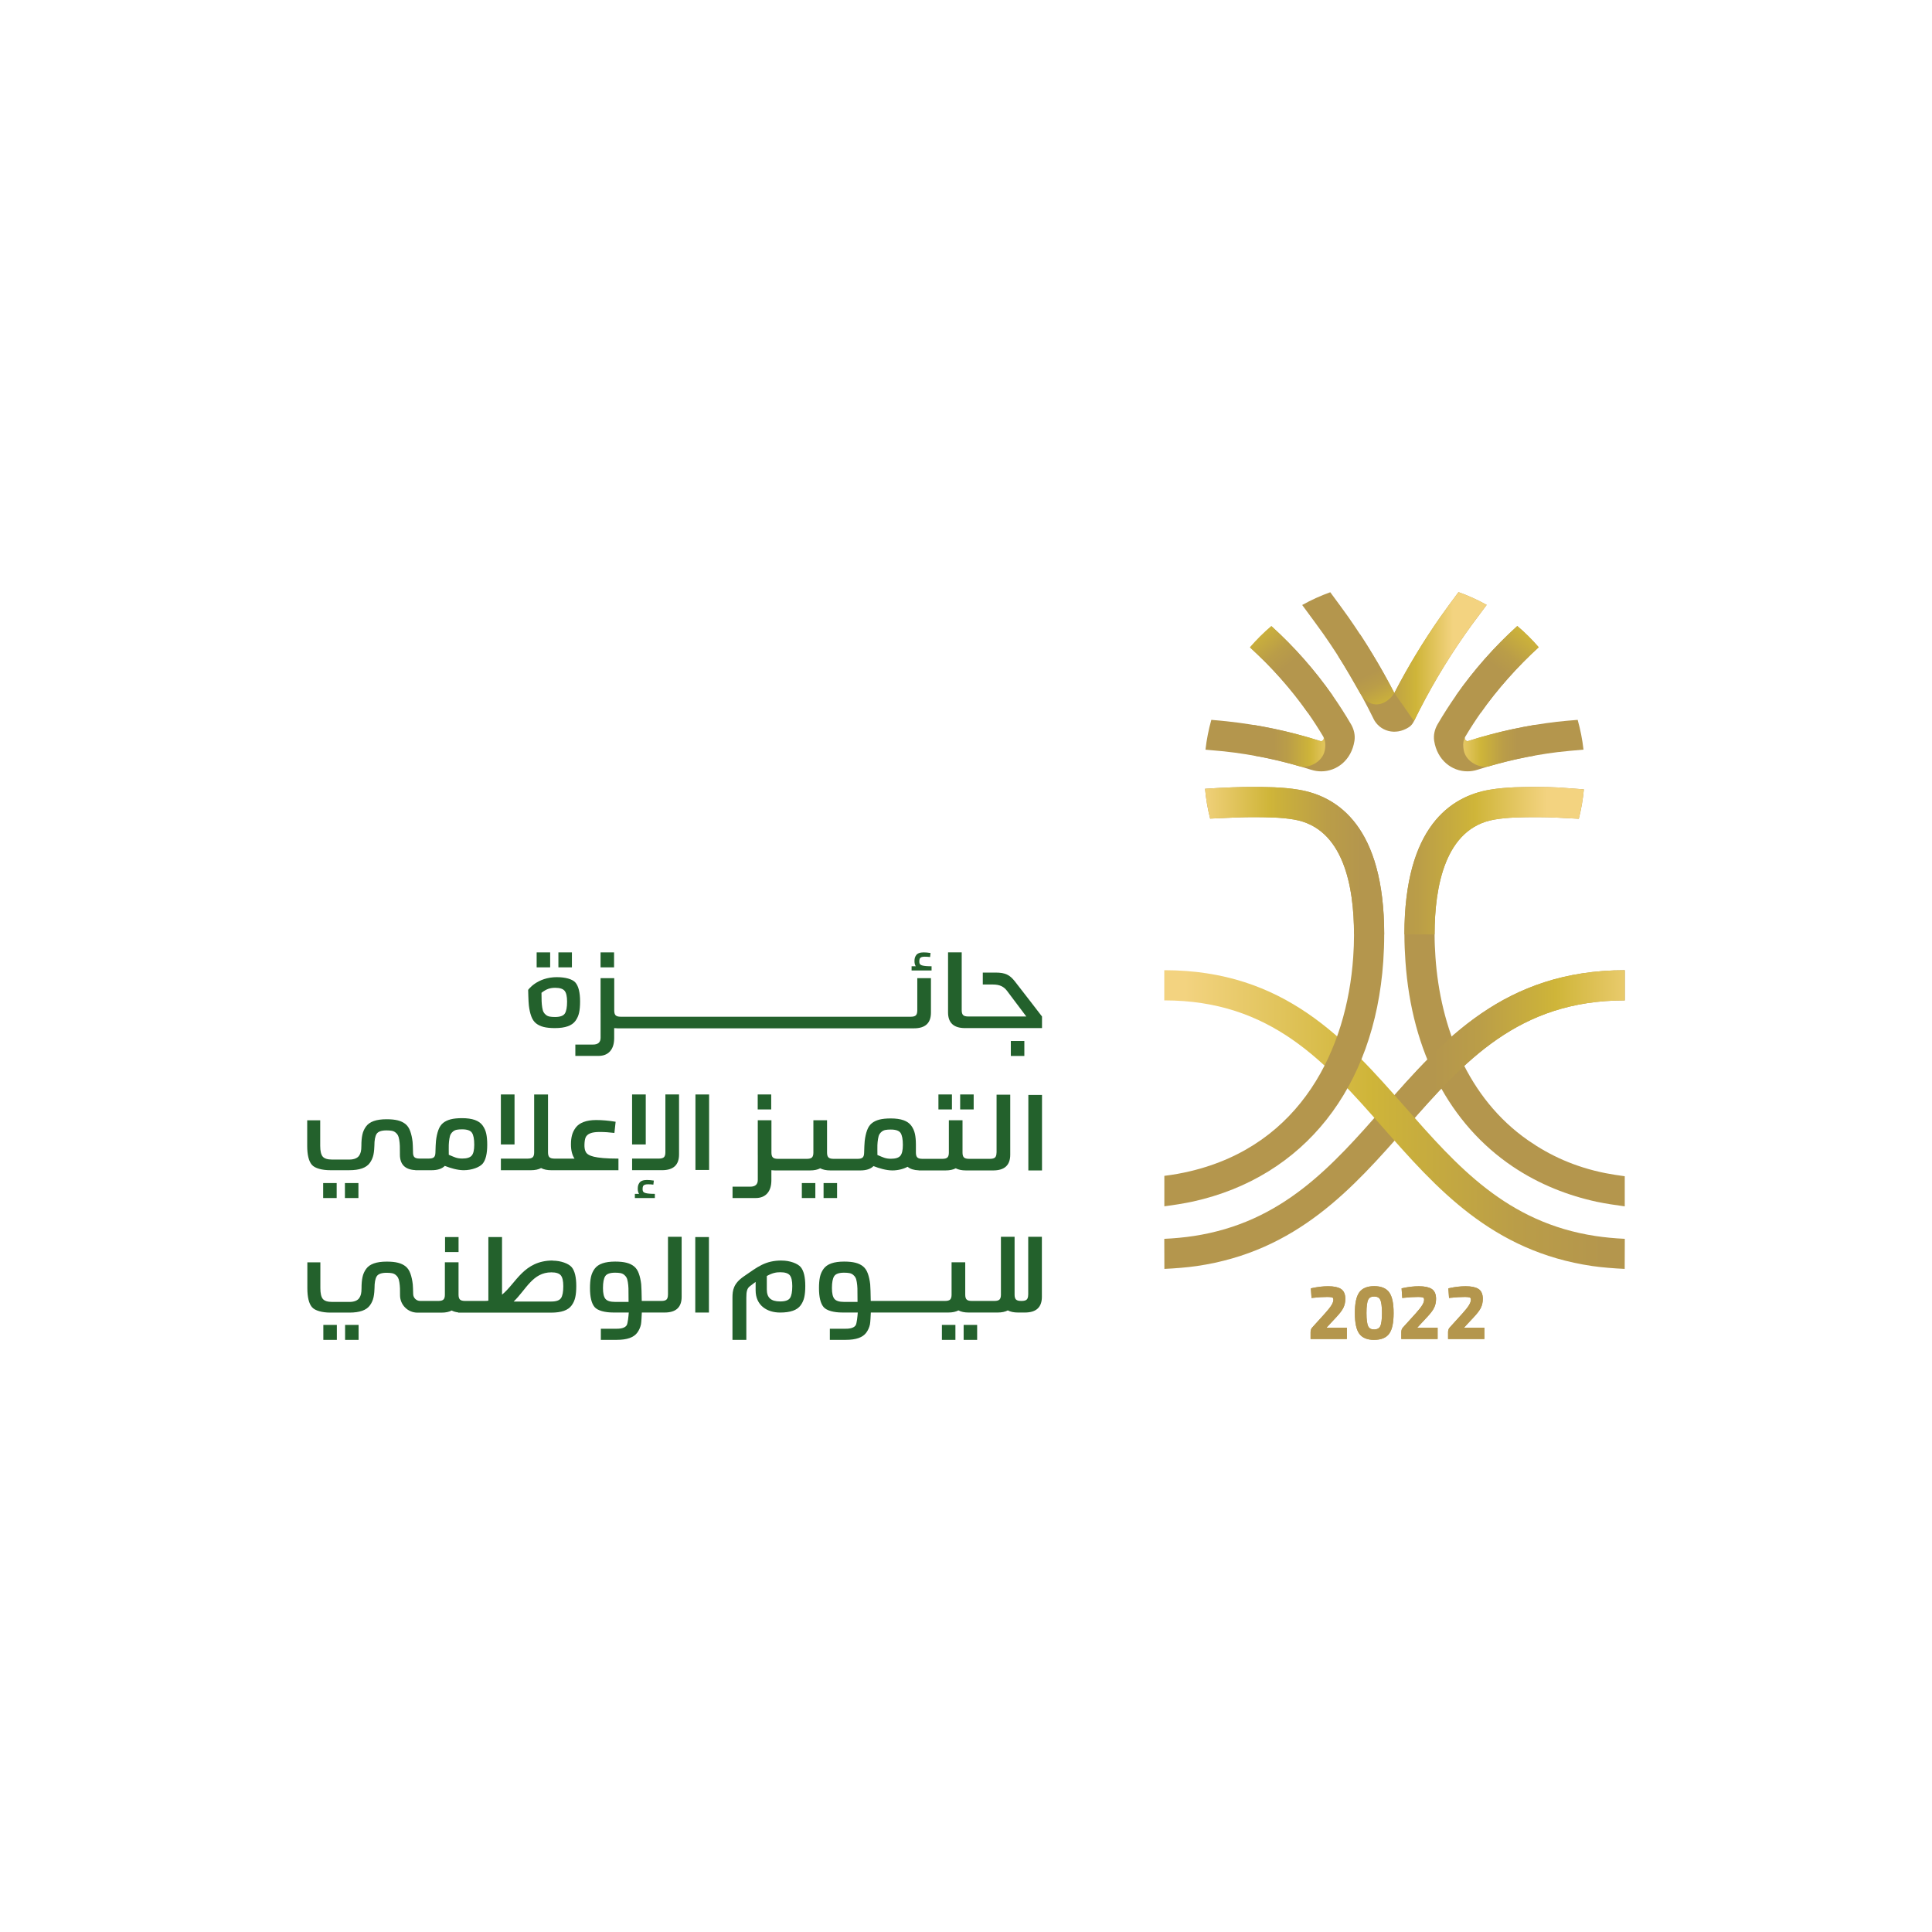 <?xml version="1.0" encoding="UTF-8"?>
<svg id="Layer_1" data-name="Layer 1" xmlns="http://www.w3.org/2000/svg" xmlns:xlink="http://www.w3.org/1999/xlink" viewBox="0 0 1000 1000">
  <defs>
    <style>
      .cls-1, .cls-2, .cls-3, .cls-4, .cls-5, .cls-6, .cls-7, .cls-8, .cls-9, .cls-10, .cls-11 {
        fill: none;
      }

      .cls-12 {
        fill: url(#linear-gradient);
      }

      .cls-2 {
        clip-path: url(#clippath-8);
      }

      .cls-3 {
        clip-path: url(#clippath-7);
      }

      .cls-4 {
        clip-path: url(#clippath-6);
      }

      .cls-5 {
        clip-path: url(#clippath-9);
      }

      .cls-6 {
        clip-path: url(#clippath-5);
      }

      .cls-7 {
        clip-path: url(#clippath-3);
      }

      .cls-8 {
        clip-path: url(#clippath-4);
      }

      .cls-9 {
        clip-path: url(#clippath-2);
      }

      .cls-10 {
        clip-path: url(#clippath-1);
      }

      .cls-13 {
        fill: #b4964d;
      }

      .cls-14 {
        fill: #23612c;
      }

      .cls-15 {
        fill: url(#linear-gradient-8);
      }

      .cls-16 {
        fill: url(#linear-gradient-9);
      }

      .cls-17 {
        fill: url(#linear-gradient-3);
      }

      .cls-18 {
        fill: url(#linear-gradient-4);
      }

      .cls-19 {
        fill: url(#linear-gradient-2);
      }

      .cls-20 {
        fill: url(#linear-gradient-6);
      }

      .cls-21 {
        fill: url(#linear-gradient-7);
      }

      .cls-22 {
        fill: url(#linear-gradient-5);
      }

      .cls-23 {
        fill: url(#linear-gradient-10);
      }

      .cls-11 {
        clip-path: url(#clippath);
      }
    </style>
    <clipPath id="clippath">
      <path class="cls-1" d="m754.9,306.48c-3.01,4.05-7.41,10.04-9.37,12.84-8.81,12.58-16.81,25.8-23.83,39.37l10.19,14.54c7.55-15.54,16.45-30.67,26.45-44.96,1.17-1.68,2.37-3.36,3.59-5.03.98-1.34,5.29-7.11,7.57-10.17-4.65-2.58-9.52-4.79-14.59-6.6Z"/>
    </clipPath>
    <linearGradient id="linear-gradient" x1="-4302.87" y1="6113.15" x2="-4299.39" y2="6113.15" gradientTransform="translate(59782.95 84249.03) scale(13.73 -13.73)" gradientUnits="userSpaceOnUse">
      <stop offset="0" stop-color="#b4964d"/>
      <stop offset=".09" stop-color="#b4964d"/>
      <stop offset=".28" stop-color="#ba9d48"/>
      <stop offset=".55" stop-color="#cbb13b"/>
      <stop offset=".6" stop-color="#cfb539"/>
      <stop offset="1" stop-color="#f3d380"/>
    </linearGradient>
    <clipPath id="clippath-1">
      <path class="cls-1" d="m785.34,324.05c-11.83,10.69-22.5,22.77-31.71,35.93l12.8,8.96c8.39-11.99,19.2-24.08,29.99-33.9-3.4-3.95-7.1-7.62-11.07-10.99h-.02"/>
    </clipPath>
    <linearGradient id="linear-gradient-2" x1="-4140.08" y1="5666.84" x2="-4136.59" y2="5666.84" gradientTransform="translate(57034.82 77384.55) scale(13.59 -13.59)" xlink:href="#linear-gradient"/>
    <clipPath id="clippath-2">
      <path class="cls-1" d="m658.02,324.05c-3.97,3.37-7.67,7.04-11.07,10.99,10.78,9.82,21.6,21.91,29.99,33.9l12.8-8.96c-9.21-13.16-19.88-25.24-31.7-35.93h-.02"/>
    </clipPath>
    <linearGradient id="linear-gradient-3" x1="-4621.66" y1="6269.76" x2="-4618.18" y2="6269.76" gradientTransform="translate(-84566.23 -62460.15) rotate(-90) scale(13.59)" xlink:href="#linear-gradient"/>
    <clipPath id="clippath-3">
      <path class="cls-1" d="m763.95,382.31c-.86.26-3.52,1.08-3.95,1.23-.59.2-1.23-.11-1.48-.47-.44-.63-.43-1.11-.12-1.69-.33.54-.61,1.19-.78,1.91-.29,1.17-.43,2.89.04,5.2,1.28,6.18,8.69,9.35,12.95,8.14,2.17-.62,12.92-3.79,23.61-5.52l.18-15.89c-16.06,2.68-27.78,6.27-30.46,7.08"/>
    </clipPath>
    <linearGradient id="linear-gradient-4" x1="-4189.59" y1="6221.78" x2="-4186.11" y2="6221.78" gradientTransform="translate(45329 66578) scale(10.64 -10.64)" gradientUnits="userSpaceOnUse">
      <stop offset="0" stop-color="#f3d380"/>
      <stop offset=".4" stop-color="#cfb539"/>
      <stop offset=".45" stop-color="#cbb13b"/>
      <stop offset=".72" stop-color="#ba9d48"/>
      <stop offset=".91" stop-color="#b4964d"/>
      <stop offset="1" stop-color="#b4964d"/>
    </linearGradient>
    <clipPath id="clippath-4">
      <path class="cls-1" d="m649.12,391.12c10.7,1.73,21.44,4.9,23.61,5.52,4.26,1.21,11.67-1.95,12.95-8.14.48-2.31.32-4.02.04-5.2-.16-.72-.45-1.38-.77-1.91.31.57.31,1.06-.13,1.69-.25.36-.89.67-1.48.47-.43-.15-3.08-.96-3.95-1.23-2.67-.81-14.4-4.4-30.45-7.08l.18,15.89Z"/>
    </clipPath>
    <linearGradient id="linear-gradient-5" x1="-5175.63" x2="-5172.15" gradientTransform="translate(-54375.83 66578) rotate(-180) scale(10.64)" xlink:href="#linear-gradient-4"/>
    <clipPath id="clippath-5">
      <path class="cls-1" d="m771.06,408.77c-20.13,3.4-44.14,19.16-44.14,74.89h15.63c0-24.73,5.4-55.14,31.11-59.48,6.78-1.14,13.8-1.23,22.27-1.23,3.39,0,6.8.09,10.18.26.76.04,5.98.31,11.07.58,1.26-4.94,2.14-10.02,2.63-15.22-5.66-.44-11.93-.91-12.8-.96-3.68-.19-7.4-.29-11.09-.29-7.24,0-16.26,0-24.87,1.45"/>
    </clipPath>
    <linearGradient id="linear-gradient-6" x1="-4488.24" y1="5923.36" x2="-4484.75" y2="5923.36" gradientTransform="translate(120454.64 158456.27) scale(26.68 -26.68)" xlink:href="#linear-gradient"/>
    <clipPath id="clippath-6">
      <path class="cls-1" d="m716.36,573.01l11.73,10.32c29.65-33.7,57.64-65.52,112.91-65.52v-15.63c-62.33,0-94.01,36.01-124.64,70.84"/>
    </clipPath>
    <linearGradient id="linear-gradient-7" x1="-4538.57" y1="5871.66" x2="-4535.08" y2="5871.66" gradientTransform="translate(163164.58 210706.17) scale(35.79 -35.79)" xlink:href="#linear-gradient"/>
    <clipPath id="clippath-7">
      <path class="cls-1" d="m602.63,517.8c55.26,0,83.26,31.83,112.91,65.52,27.89,31.71,56.64,64.39,108.69,71.99,4.95.72,11.33,1.22,16.71,1.47l.06-15.57c-5.11-.23-10.55-.75-15.22-1.46-45.96-7-71.56-36.1-98.51-66.74-30.63-34.83-62.3-70.84-124.64-70.84v15.63Z"/>
    </clipPath>
    <linearGradient id="linear-gradient-8" x1="-4609.62" y1="5802.73" x2="-4606.13" y2="5802.73" gradientTransform="translate(316141.86 397790.56) scale(68.45 -68.45)" xlink:href="#linear-gradient-4"/>
    <clipPath id="clippath-8">
      <path class="cls-1" d="m623.73,408.27c.48,5.28,1.36,10.44,2.64,15.44,8.68-.46,17.68-.76,21.09-.76,8.47,0,15.49.09,22.27,1.23,25.71,4.35,31.11,34.75,31.11,59.48h15.62c0-55.73-24-71.49-44.14-74.89-8.61-1.45-17.62-1.45-24.87-1.45-4.51,0-13.16.23-23.72.95"/>
    </clipPath>
    <linearGradient id="linear-gradient-9" x1="-4490.66" y1="5923.7" x2="-4487.17" y2="5923.7" gradientTransform="translate(120207.09 158189.84) scale(26.63 -26.63)" xlink:href="#linear-gradient-4"/>
    <clipPath id="clippath-9">
      <path class="cls-1" d="m692.93,340.05s2.49,3.67,10.86,18.44c5.71,10.08,14.44,5.93,17.91.21-5.26-10.29-12.06-21.84-17.61-30.18-1.09-.65-2.24-.94-3.37-.94-5.6,0-10.89,7.07-7.79,12.47"/>
    </clipPath>
    <linearGradient id="linear-gradient-10" x1="-4444.58" y1="5067.18" x2="-4441.1" y2="5067.18" gradientTransform="translate(54246.43 -46595.5) rotate(-90) scale(10.57 -10.57)" xlink:href="#linear-gradient-4"/>
  </defs>
  <g id="_جائزة_التميز_الإعلامي_لليوم_الوطني_-_عرضي" data-name="جائزة التميز الإعلامي لليوم الوطني - عرضي">
    <g>
      <g>
        <path class="cls-14" d="m539.34,532.14v-6.01s-11.98-15.58-14.11-18.25c-2.58-3.23-4.78-4.48-9.94-4.48h-6.6v6.18h5.25c3.65,0,5.68,1.19,7.23,3.2,1.55,2.01,10.04,13.35,10.04,13.35h-30.09c-1.24,0-2.11-.24-2.6-.72-.49-.48-.74-1.31-.74-2.5v-29.97h-7.07v31.07c0,5.42,2.94,8.13,8.8,8.13h39.84Z"/>
        <path class="cls-14" d="m474.78,523.04c0,1.18-.25,2.02-.74,2.5-.49.48-1.36.72-2.6.72h-150.17c-1.24,0-2.11-.24-2.6-.72-.49-.48-.74-1.31-.74-2.5v-16.74h-7.07v17.84c0,.07.01.12.01.18v12.83c0,2.34-1.31,3.51-3.93,3.51h-9.14v5.88h11.93c2.6,0,4.61-.8,6.03-2.39s2.14-3.87,2.14-6.84v-5.16c.56.06,1.14.11,1.77.11h153.39c5.87,0,8.8-2.71,8.8-8.13v-17.84h-7.07v16.74Z"/>
        <path class="cls-14" d="m288.32,505.77c-10.41,0-14.95,6.6-14.95,6.6,0,0,.12,5.88.36,8,.24,2.12.65,3.98,1.23,5.59.58,1.61,1.4,2.84,2.48,3.71,1.07.86,2.39,1.49,3.94,1.88,1.55.39,3.5.59,5.84.59,2.65,0,4.86-.31,6.62-.93,1.77-.62,3.11-1.56,4.02-2.83.92-1.27,1.55-2.68,1.88-4.23.34-1.55.51-3.47.51-5.76,0-4.63-.79-7.89-2.37-9.78-1.58-1.89-5.44-2.83-9.56-2.83m4.04,18.81c-.78,1.2-2.48,1.8-5.1,1.8-1.1,0-2.02-.07-2.75-.21-.73-.14-1.37-.42-1.9-.85-.54-.42-.95-.91-1.25-1.44-.3-.53-.53-1.33-.7-2.37-.17-1.04-.28-2.12-.32-3.24s-.07-2.59-.07-4.42c1.3-.99,2.47-1.67,3.52-2.03,1.04-.37,2.23-.55,3.55-.55,2.4,0,4.03.52,4.89,1.55.86,1.03,1.29,2.9,1.29,5.61,0,2.91-.39,4.96-1.16,6.16"/>
        <path class="cls-14" d="m476.25,499.13c-.17-.17-.45-.62-.41-1.65.02-.56.09-1,.23-1.31.14-.31.42-.56.83-.73.41-.17,1-.26,1.76-.26.91,0,1.83.06,2.76.18l.23-2.09c-1.31-.22-2.52-.32-3.61-.32-.92,0-1.71.12-2.35.37-.64.24-1.14.59-1.46,1.04-.33.45-.56.92-.7,1.41-.13.49-.2,1.05-.2,1.68,0,1.13.23,2.02.68,2.69h-2.17v2.17h10.34v-2.17c-4.7,0-5.53-.61-5.92-1.01"/>
        <rect class="cls-14" x="523.21" y="538.81" width="6.99" height="7.75"/>
        <rect class="cls-14" x="310.85" y="492.95" width="6.99" height="7.75"/>
        <rect class="cls-14" x="289.03" y="492.95" width="6.99" height="7.75"/>
        <rect class="cls-14" x="277.77" y="492.95" width="6.99" height="7.75"/>
        <rect class="cls-14" x="426.28" y="612.35" width="6.99" height="7.75"/>
        <rect class="cls-14" x="415.03" y="612.35" width="6.99" height="7.75"/>
        <rect class="cls-14" x="392.19" y="566.49" width="6.99" height="7.75"/>
        <rect class="cls-14" x="496.98" y="566.49" width="6.99" height="7.75"/>
        <rect class="cls-14" x="485.73" y="566.49" width="6.99" height="7.75"/>
        <rect class="cls-14" x="532.27" y="566.75" width="7.07" height="39.07"/>
        <path class="cls-14" d="m515.79,596.59c0,1.18-.25,2.02-.74,2.5-.49.48-1.36.72-2.6.72h-10.91c-1.24,0-2.11-.24-2.6-.72-.49-.48-.74-1.31-.74-2.5v-16.74h-7.07v16.74c0,1.18-.25,2.02-.74,2.5-.49.48-1.36.72-2.6.72h-10.38c-1.24,0-2.11-.24-2.6-.72-.49-.48-.74-1.31-.74-2.5v-4.23h0c-.01-2.15-.18-3.98-.5-5.46-.34-1.55-.96-2.96-1.88-4.23-.92-1.27-2.26-2.21-4.02-2.84-1.77-.62-3.97-.93-6.62-.93-2.34,0-4.29.2-5.84.59-1.55.4-2.87,1.02-3.94,1.88-1.07.86-1.9,2.1-2.48,3.7-.58,1.61-.99,3.47-1.23,5.59-.12,1.06-.22,3.74-.29,6.15-.03,1.06-.27,1.83-.73,2.28-.49.48-1.36.72-2.6.72h-12.52c-1.24,0-2.11-.24-2.6-.72-.49-.48-.74-1.31-.74-2.5v-16.74h-7.07v16.74c0,1.18-.25,2.02-.74,2.5-.49.48-1.36.72-2.6.72h-15.03c-1.24,0-2.11-.24-2.6-.72-.49-.48-.74-1.31-.74-2.5v-16.74h-7.07v17.84c0,.06.01.11.01.18v12.84c0,2.34-1.31,3.51-3.93,3.51h-9.14v5.88h11.93c2.59,0,4.61-.8,6.03-2.39,1.42-1.59,2.14-3.87,2.14-6.84v-5.17c.56.06,1.14.11,1.77.11h18.24c2.16,0,3.91-.37,5.27-1.1,1.37.73,3.12,1.1,5.27,1.1h15.53c3.06,0,5.31-.76,6.77-2.24,2.87,1.12,6.55,2.24,9.79,2.24,2.94,0,5.84-.77,7.86-1.89,1.35,1.15,3.29,1.76,5.8,1.85v.04h13.85c2.16,0,3.91-.37,5.27-1.1,1.37.73,3.12,1.1,5.27,1.1h14.13c5.87,0,8.81-2.71,8.81-8.13v-31.07h-7.07v29.97Zm-49.76,1.63c-.86,1.03-2.49,1.55-4.89,1.55-1.33,0-2.51-.18-3.55-.55-1.04-.37-1.46-.57-3.44-1.4,0-1.84-.05-3.95-.01-5.06.04-1.11.15-2.19.32-3.24.17-1.04.4-1.84.7-2.37.3-.54.71-1.01,1.25-1.44.54-.42,1.17-.71,1.9-.85.73-.14,1.65-.21,2.75-.21,2.62,0,4.32.6,5.1,1.8.77,1.2,1.16,3.25,1.16,6.16,0,2.71-.43,4.58-1.29,5.61"/>
        <rect class="cls-14" x="178.53" y="612.35" width="6.99" height="7.75"/>
        <rect class="cls-14" x="167.27" y="612.35" width="6.99" height="7.75"/>
        <path class="cls-14" d="m344.4,596.46c0,1.18-.25,2.02-.74,2.5-.49.48-1.36.72-2.6.72h-13.88v6.01h15.49c5.87,0,8.8-2.71,8.8-8.13v-31.07h-7.07v29.97Z"/>
        <rect class="cls-14" x="359.96" y="566.5" width="7.07" height="39.07"/>
        <rect class="cls-14" x="327.17" y="566.49" width="7.07" height="25.88"/>
        <rect class="cls-14" x="259.25" y="566.49" width="7.07" height="25.88"/>
        <path class="cls-14" d="m303.66,596.89c-.46-.46-1.25-1.72-1.14-4.59.06-1.55.24-2.76.63-3.64.4-.87,1.16-1.55,2.31-2.03,1.14-.48,2.77-.72,4.89-.72,2.52,0,5.08.17,7.67.5l.63-5.79c-3.65-.59-7-.89-10.04-.89-2.57,0-4.75.34-6.54,1.02-1.79.68-3.14,1.64-4.06,2.88-.92,1.24-1.56,2.55-1.93,3.92-.37,1.37-.55,2.93-.55,4.68-.02,3.12.6,5.6,1.84,7.47h-10.38c-1.24,0-2.11-.24-2.6-.72-.49-.48-.74-1.31-.74-2.5v-29.97h-7.17v29.97c0,1.19-.24,2.02-.74,2.5-.49.48-1.36.72-2.6.72h-13.88v6.01h15.49c2.18,0,3.95-.38,5.32-1.12,1.37.75,3.14,1.12,5.32,1.12h34.72v-6.01c-13.05,0-15.36-1.7-16.45-2.79"/>
        <path class="cls-14" d="m333.02,616.93c-.17-.17-.45-.62-.41-1.65.02-.56.09-1,.23-1.31.14-.32.42-.56.83-.73.41-.17,1-.26,1.76-.26.91,0,1.83.06,2.76.18l.23-2.09c-1.31-.22-2.52-.32-3.61-.32-.92,0-1.71.12-2.35.37-.64.24-1.14.59-1.46,1.04-.33.45-.56.92-.7,1.41-.13.49-.2,1.05-.2,1.68-.01,1.13.22,2.02.68,2.69h-2.17v2.17h10.34v-2.17c-4.7,0-5.53-.61-5.92-1.01"/>
        <path class="cls-14" d="m249.79,582.53c-.92-1.27-2.26-2.21-4.02-2.84-1.77-.62-3.97-.93-6.62-.93-2.34,0-4.29.2-5.84.59-1.55.4-2.87,1.02-3.94,1.88-1.07.86-1.9,2.1-2.48,3.7-.58,1.61-.99,3.47-1.23,5.59-.12,1.06-.22,3.74-.29,6.15-.03,1.06-.27,1.83-.73,2.28-.49.48-1.36.72-2.6.72h-4.93c-1.24,0-2.11-.24-2.6-.72-.49-.48-.74-1.31-.74-2.5v-.27s0-.03,0-.05c-.05-2.3-.12-4.31-.21-5.05-.24-2.12-.65-3.98-1.23-5.59-.58-1.61-1.4-2.84-2.48-3.7-1.07-.86-2.39-1.49-3.93-1.88-1.55-.4-3.5-.59-5.84-.59-2.65,0-4.86.31-6.62.93-1.76.62-3.1,1.57-4.02,2.84-.92,1.27-1.55,2.68-1.88,4.23-.34,1.55-.51,3.47-.51,5.76,0,2.68-.39,3.89-1.15,5.06-.78,1.2-2.48,2.05-5.1,2.05h-8.88c-2.4,0-4.03-.51-4.89-1.54s-1.29-2.9-1.29-5.61v-13.18h-6.73v13.23c0,4.63.79,7.88,2.37,9.77,1.58,1.89,5.44,2.84,9.56,2.84h9.82c2.65,0,4.86-.31,6.63-.93,1.76-.62,3.1-1.56,4.02-2.83.92-1.27,1.54-2.68,1.88-4.23.34-1.55.49-3.86.49-4.66,0-2.91.39-4.96,1.16-6.16.78-1.2,2.48-1.8,5.1-1.8,1.1,0,2.02.07,2.75.21.73.14,1.37.42,1.9.85.54.42.95.9,1.25,1.44.3.54.53,1.33.7,2.37.17,1.04.28,2.12.32,3.24.01.31.02,1.75.03,3.55h0v.82c0,5.16,2.69,7.83,8.01,8.08v.05h8.46c3.06,0,5.31-.76,6.77-2.24,2.87,1.12,6.55,2.24,9.79,2.24,4.12,0,8.22-1.5,9.8-3.38,1.58-1.89,2.37-5.15,2.37-9.78,0-2.29-.17-4.21-.51-5.76-.34-1.55-.96-2.96-1.88-4.23m-5.63,15.56c-.86,1.03-2.49,1.55-4.89,1.55-1.33,0-2.51-.18-3.55-.55-1.04-.37-1.46-.57-3.44-1.4,0-1.84-.05-3.95-.01-5.06.04-1.11.15-2.19.32-3.24.17-1.04.4-1.84.7-2.37.3-.54.71-1.01,1.25-1.44.54-.42,1.17-.71,1.9-.85.73-.14,1.65-.21,2.75-.21,2.62,0,4.32.6,5.1,1.8.78,1.2,1.17,3.25,1.17,6.16,0,2.71-.43,4.58-1.29,5.61"/>
        <rect class="cls-14" x="498.78" y="685.77" width="6.99" height="7.75"/>
        <rect class="cls-14" x="487.53" y="685.77" width="6.99" height="7.75"/>
        <path class="cls-14" d="m532.18,670.14c0,1.18-.25,2.02-.74,2.5-.49.48-1.36.72-2.6.72h-.35c-1.24,0-2.11-.24-2.6-.72-.49-.48-.74-1.31-.74-2.5v-29.97h-7.07v29.97c0,1.18-.25,2.02-.74,2.5-.49.48-1.36.72-2.6.72h-11.79c-1.24,0-2.11-.24-2.6-.72-.49-.48-.74-1.31-.74-2.5v-16.78h-7.07v16.78c0,1.18-.25,2.02-.74,2.5-.49.48-1.36.72-2.6.72h-38.5c-.06-3.52-.15-7.48-.28-8.59-.24-2.12-.65-3.98-1.23-5.59s-1.41-2.84-2.48-3.71c-1.07-.86-2.38-1.49-3.93-1.88-1.55-.4-3.5-.6-5.84-.6-2.65,0-4.86.31-6.63.93-1.76.62-3.1,1.56-4.02,2.83-.92,1.27-1.54,2.68-1.88,4.23-.34,1.55-.5,3.47-.5,5.76,0,4.63.79,7.89,2.37,9.78,1.58,1.89,5.44,2.83,9.56,2.83h8.15c-.14,1.9-.5,5.69-1.09,6.6-.78,1.2-2.48,1.8-5.1,1.8h-8.27v5.76h8.23c2.65,0,4.86-.31,6.63-.93,1.76-.62,3.1-1.56,4.02-2.83.92-1.27,1.54-2.68,1.88-4.23.23-1.08.38-4.72.45-6.16h40.08c2.16,0,3.91-.37,5.27-1.1,1.36.73,3.11,1.1,5.27,1.1h15.01c2.16,0,3.91-.37,5.27-1.1,1.37.73,3.12,1.1,5.27,1.1h3.57c5.87,0,8.8-2.71,8.8-8.12v-31.07h-7.07v29.97Zm-95.39,3.72c-2.4,0-4.03-.52-4.89-1.55-.86-1.03-1.29-2.9-1.29-5.61,0-2.91.39-4.96,1.17-6.16.78-1.2,2.48-1.8,5.1-1.8,1.1,0,2.02.07,2.75.21.73.14,1.37.42,1.9.85.54.42.95.9,1.25,1.44.3.53.53,1.33.7,2.37.17,1.04.28,2.12.32,3.24s.06,7.01.06,7.01h-7.07Z"/>
        <path class="cls-14" d="m404.64,652.44c-8.58,0-12.48,3.29-19.66,8.23-5.35,3.68-5.86,7.2-5.86,10.99v21.86h7.18v-21.86c0-3.18.37-4.73,1.77-5.85,1.3-1.04,3.04-2.28,3.04-2.28v4.34c0,7.72,5.79,11.5,12.67,11.5,2.65,0,4.86-.31,6.62-.93,1.77-.62,3.11-1.56,4.02-2.83.92-1.27,1.55-2.68,1.88-4.23.34-1.55.51-3.47.51-5.76,0-4.63-.79-7.89-2.37-9.78s-5.68-3.38-9.8-3.38m4.28,19.36c-.78,1.2-2.48,1.8-5.1,1.8-4.87,0-6.92-1.99-6.92-6.24v-6.92c3.04-1.7,5.01-1.95,7-1.95,2.4,0,4.03.52,4.89,1.55.86,1.03,1.29,2.9,1.29,5.61,0,2.91-.39,4.96-1.16,6.16"/>
        <rect class="cls-14" x="178.62" y="685.77" width="6.99" height="7.75"/>
        <rect class="cls-14" x="167.36" y="685.77" width="6.99" height="7.75"/>
        <rect class="cls-14" x="230.36" y="640.3" width="6.99" height="7.75"/>
        <path class="cls-14" d="m345.73,670.14c0,1.18-.25,2.02-.74,2.5-.49.48-1.36.72-2.6.72h-10.22c-.06-3.52-.15-7.48-.28-8.59-.24-2.12-.65-3.98-1.23-5.59-.57-1.61-1.4-2.84-2.48-3.71-1.07-.86-2.38-1.49-3.93-1.88-1.55-.4-3.5-.6-5.84-.6-2.65,0-4.86.31-6.63.93-1.76.62-3.1,1.56-4.02,2.83-.92,1.27-1.54,2.68-1.88,4.23-.34,1.55-.5,3.47-.5,5.76,0,4.63.79,7.89,2.37,9.78,1.58,1.89,5.44,2.83,9.56,2.83h8.15c-.14,1.9-.5,5.69-1.09,6.6-.78,1.2-2.48,1.8-5.1,1.8h-8.27v5.76h8.23c2.65,0,4.86-.31,6.63-.93,1.76-.62,3.1-1.56,4.02-2.83.92-1.27,1.54-2.68,1.88-4.23.23-1.08.38-4.72.45-6.16h11.8c5.87,0,8.81-2.71,8.81-8.12v-31.07h-7.07v29.97Zm-27.45,3.72c-2.4,0-4.03-.52-4.89-1.55-.86-1.03-1.29-2.9-1.29-5.61,0-2.91.39-4.96,1.17-6.16.78-1.2,2.48-1.8,5.1-1.8,1.1,0,2.02.07,2.75.21.73.14,1.37.42,1.9.85.54.42.95.9,1.25,1.44.3.53.53,1.33.7,2.37.17,1.04.28,2.12.32,3.24.04,1.11.06,7.01.06,7.01h-7.07Z"/>
        <rect class="cls-14" x="359.87" y="640.3" width="7.07" height="39.07"/>
        <path class="cls-14" d="m286.13,652.44c-15.08,0-18.99,11.79-26.28,17.67v-29.81h-7.07v32.93c-.59.08-1.19.13-1.83.13h-10.27c-1.24,0-2.11-.24-2.6-.72-.49-.47-.73-1.3-.74-2.45v-16.83h-7.07v16.83c0,1.16-.25,1.98-.74,2.45-.49.48-1.36.72-2.6.72h-9.45c-1.97,0-3.58-1.58-3.62-3.54-.06-2.3-.12-4.31-.21-5.05-.24-2.12-.65-3.98-1.23-5.59s-1.4-2.84-2.48-3.7c-1.07-.86-2.39-1.49-3.94-1.88-1.55-.4-3.5-.59-5.84-.59-2.65,0-4.86.31-6.62.93-1.77.62-3.11,1.57-4.02,2.84-.92,1.27-1.55,2.68-1.88,4.23-.34,1.55-.51,3.47-.51,5.76,0,2.68-.39,3.89-1.15,5.06-.78,1.2-2.48,2.05-5.1,2.05h-8.88c-2.4,0-4.03-.51-4.89-1.54-.86-1.03-1.29-2.9-1.29-5.61v-13.35h-6.73v13.4c0,4.63.79,7.89,2.37,9.78,1.58,1.89,5.44,2.84,9.56,2.84h9.82c2.65,0,4.86-.31,6.62-.93,1.77-.62,3.11-1.56,4.02-2.83.92-1.27,1.55-2.68,1.88-4.23.34-1.55.49-3.86.49-4.66,0-2.91.39-4.96,1.16-6.16.78-1.2,2.48-1.8,5.1-1.8,1.1,0,2.02.07,2.75.21.73.14,1.37.42,1.9.85.54.42.95.9,1.25,1.44.3.54.53,1.33.7,2.37.17,1.04.28,2.12.32,3.24.01.31.02,1.76.03,3.56.02,4.95,4.05,8.96,8.99,8.96h12.47c2.16,0,3.91-.37,5.27-1.1.94.5,2.08.83,3.4.99v.11s.77,0,1.81,0c.02,0,.04,0,.06,0h46.19c2.65,0,4.86-.31,6.62-.93,1.77-.62,3.11-1.56,4.02-2.83.92-1.27,1.55-2.68,1.88-4.23.34-1.55.51-3.47.51-5.76,0-4.63-.79-7.89-2.37-9.78-1.58-1.89-5.68-3.38-9.8-3.38m4.28,19.36c-.78,1.2-2.48,1.8-5.1,1.8h-19.41c6.43-6.18,9.83-15.11,19.5-15.11,2.4,0,4.03.52,4.89,1.55.86,1.03,1.29,2.9,1.29,5.61,0,2.91-.39,4.96-1.16,6.16"/>
        <path class="cls-13" d="m678.63,398.42c1.73.56,3.49.83,5.23.83,8.09,0,15.68-5.84,17.21-15.81.45-2.96-.28-6-1.79-8.58-2.96-5.07-6.17-10.08-9.52-14.87-9.19-13.13-19.83-25.18-31.62-35.84,0,0-.01,0-.02,0-3.97,3.37-7.66,7.04-11.05,10.99,3.59,3.36,8.05,7.65,10.5,10.2,7.04,7.34,13.53,15.24,19.39,23.62,2.81,4.02,5.52,8.2,8.04,12.45.13.22.52.87-.13,1.68-.6.75-1.22.55-1.48.47-15.77-5.04-32.09-8.48-48.62-10.24-1.87-.2-5.11-.5-7.79-.73-1.4,5-2.43,10.16-3.03,15.44,3.86.33,8.06.7,9.52.86,15.35,1.66,30.5,4.86,45.15,9.54"/>
        <path class="cls-13" d="m710.91,372.02c3.13,6.36,11.21,9.02,18.4,4.33,1.14-.74,1.97-1.88,2.57-3.1,7.55-15.54,16.45-30.67,26.45-44.96,1.17-1.68,2.37-3.36,3.59-5.03.98-1.34,5.29-7.12,7.58-10.17-4.65-2.58-9.52-4.79-14.59-6.6-3.01,4.05-7.41,10.04-9.37,12.85-8.81,12.58-16.81,25.8-23.83,39.37-7.03-13.58-15.03-26.8-23.83-39.37-1.78-2.54-6.11-8.45-9.34-12.8-5.05,1.81-9.9,4.03-14.53,6.6t0,0c3.94,5.32,9.42,12.79,11.07,15.15,9.73,13.9,18.42,28.61,25.85,43.73"/>
      </g>
      <g class="cls-11">
        <rect class="cls-12" x="721.69" y="306.48" width="47.8" height="66.76"/>
      </g>
      <path class="cls-13" d="m753.64,359.97c-3.37,4.82-6.58,9.83-9.53,14.88-1.52,2.6-2.25,5.66-1.78,8.63,1.56,9.95,9.12,15.76,17.21,15.76,1.74,0,3.5-.27,5.23-.83,13.45-4.3,27.32-7.35,41.39-9.11,2.88-.36,8.97-.92,13.46-1.3-.6-5.27-1.62-10.41-3.02-15.4-3.57.29-8.05.68-10.75.99-15.58,1.84-30.96,5.17-45.85,9.93-.26.08-.88.28-1.48-.47-.64-.81-.25-1.47-.12-1.69,2.51-4.22,5.22-8.41,8.04-12.45,8.39-11.99,19.2-24.08,29.99-33.91-3.4-3.94-7.09-7.62-11.07-10.98,0,0-.01,0-.02,0-11.82,10.69-22.49,22.77-31.7,35.93"/>
      <g class="cls-10">
        <rect class="cls-19" x="744.14" y="315.77" width="61.78" height="61.45" transform="translate(20.61 735.82) rotate(-51.38)"/>
      </g>
      <g class="cls-9">
        <rect class="cls-17" x="637.62" y="315.6" width="61.45" height="61.78" transform="translate(-70.11 492.87) rotate(-38.62)"/>
      </g>
      <g class="cls-7">
        <rect class="cls-18" x="757.19" y="375.23" width="37.21" height="22.61"/>
      </g>
      <g class="cls-8">
        <rect class="cls-22" x="648.94" y="375.23" width="37.21" height="22.61"/>
      </g>
      <path class="cls-13" d="m831.03,607.23c-15.89-3.17-28.72-9.09-40.06-16.97-31.46-21.89-45.5-58.97-47.98-94.85-.27-3.94-.45-7.87-.45-11.75,0-24.74,5.4-55.14,31.11-59.48,6.78-1.14,13.8-1.23,22.27-1.23,3.4,0,6.8.09,10.19.26.76.04,5.98.31,11.07.58,1.27-4.93,2.15-10.02,2.63-15.22-5.66-.43-11.93-.91-12.79-.95-3.68-.19-7.4-.29-11.09-.29-7.24,0-16.26,0-24.87,1.45-20.13,3.4-44.14,19.16-44.14,74.89,0,4.73.22,9.34.53,13.89,3.25,47.18,23.09,84.36,55.44,106.18,6.76,4.56,14.05,8.45,21.86,11.62,6.86,2.79,14.12,5.03,21.74,6.68,3.94.85,10.35,1.84,14.48,2.37v-15.59c-2.94-.38-7.19-1.05-9.94-1.59"/>
      <g class="cls-6">
        <rect class="cls-20" x="726.93" y="407.32" width="92.9" height="76.34"/>
      </g>
      <g>
        <path class="cls-13" d="m678.35,693.05v-3.51c0-1.02.29-1.85.87-2.45l6.6-7.28c1.55-1.71,2.69-3.17,3.4-4.33.65-1.07.96-2.02.93-2.84-.02-.81-.34-.95-.47-1.01-.35-.15-1.1-.33-2.71-.33-2.25,0-4.71.15-7.33.44l-.79.09-.35-4.98.65-.14c2.88-.63,5.67-.95,8.29-.95,2.91,0,5.05.43,6.52,1.32,1.57.95,2.37,2.7,2.37,5.19,0,1.66-.32,3.18-.95,4.51-.62,1.32-1.76,2.86-3.48,4.71l-5.36,5.76c.62-.03,1.29-.05,2-.05h8.59v5.87h-18.77Z"/>
        <path class="cls-13" d="m711.29,693.52c-3.67,0-6.31-1.11-7.82-3.31-1.48-2.14-2.19-5.6-2.19-10.58s.72-8.44,2.19-10.59c1.52-2.21,4.15-3.33,7.82-3.33s6.31,1.12,7.83,3.32c1.49,2.15,2.21,5.61,2.21,10.59s-.72,8.44-2.21,10.58c-1.53,2.19-4.16,3.3-7.83,3.3m-.06-22.42c-1.49,0-2.48.51-3.02,1.57-.62,1.21-.93,3.55-.93,6.96s.31,5.73.93,6.94c.54,1.06,1.53,1.57,3.02,1.57s2.58-.52,3.13-1.58c.63-1.21.95-3.54.95-6.93s-.32-5.75-.95-6.96c-.56-1.06-1.58-1.58-3.13-1.58"/>
        <path class="cls-13" d="m725.31,693.05v-3.51c0-1.02.29-1.85.87-2.45l6.6-7.28c1.55-1.71,2.69-3.17,3.4-4.33.65-1.07.96-2.02.93-2.84-.02-.81-.34-.95-.47-1.01-.35-.15-1.1-.33-2.71-.33-2.25,0-4.71.15-7.33.44l-.79.09-.35-4.98.65-.14c2.88-.63,5.67-.95,8.29-.95,2.91,0,5.05.43,6.52,1.32,1.58.95,2.38,2.7,2.38,5.19,0,1.66-.32,3.18-.95,4.51-.62,1.32-1.76,2.86-3.48,4.71l-5.36,5.76c.62-.03,1.29-.05,2-.05h8.59v5.87h-18.77Z"/>
        <path class="cls-13" d="m749.52,693.05v-3.51c0-1.02.29-1.85.87-2.45l6.6-7.28c1.55-1.71,2.69-3.17,3.4-4.33.65-1.07.96-2.02.93-2.84-.02-.81-.34-.95-.47-1.01-.35-.15-1.1-.33-2.71-.33-2.25,0-4.71.15-7.33.44l-.79.09-.35-4.98.65-.14c2.88-.63,5.67-.95,8.29-.95,2.91,0,5.05.43,6.52,1.32,1.57.95,2.37,2.7,2.37,5.19,0,1.66-.32,3.18-.95,4.51-.62,1.32-1.76,2.86-3.48,4.71l-5.36,5.76c.62-.03,1.29-.05,2-.05h8.59v5.87h-18.77Z"/>
        <path class="cls-13" d="m678.35,693.05v-3.51c0-1.02.29-1.85.87-2.45l6.6-7.28c1.55-1.71,2.69-3.17,3.4-4.33.65-1.07.96-2.02.93-2.84-.02-.81-.34-.95-.47-1.01-.35-.15-1.1-.33-2.71-.33-2.25,0-4.71.15-7.33.44l-.79.09-.35-4.98.65-.14c2.88-.63,5.67-.95,8.29-.95,2.91,0,5.05.43,6.52,1.32,1.57.95,2.37,2.7,2.37,5.19,0,1.66-.32,3.18-.95,4.51-.62,1.32-1.76,2.86-3.48,4.71l-5.36,5.76c.62-.03,1.29-.05,2-.05h8.59v5.87h-18.77Z"/>
        <path class="cls-13" d="m711.29,693.52c-3.67,0-6.31-1.11-7.82-3.31-1.48-2.14-2.19-5.6-2.19-10.58s.72-8.44,2.19-10.59c1.52-2.21,4.15-3.33,7.82-3.33s6.31,1.12,7.83,3.32c1.49,2.15,2.21,5.61,2.21,10.59s-.72,8.44-2.21,10.58c-1.53,2.19-4.16,3.3-7.83,3.3m-.06-22.42c-1.49,0-2.48.51-3.02,1.57-.62,1.21-.93,3.55-.93,6.96s.31,5.73.93,6.94c.54,1.06,1.53,1.57,3.02,1.57s2.58-.52,3.13-1.58c.63-1.21.95-3.54.95-6.93s-.32-5.75-.95-6.96c-.56-1.06-1.58-1.58-3.13-1.58"/>
        <path class="cls-13" d="m725.31,693.05v-3.51c0-1.02.29-1.85.87-2.45l6.6-7.28c1.55-1.71,2.69-3.17,3.4-4.33.65-1.07.96-2.02.93-2.84-.02-.81-.34-.95-.47-1.01-.35-.15-1.1-.33-2.71-.33-2.25,0-4.71.15-7.33.44l-.79.09-.35-4.98.65-.14c2.88-.63,5.67-.95,8.29-.95,2.91,0,5.05.43,6.52,1.32,1.58.95,2.38,2.7,2.38,5.19,0,1.66-.32,3.18-.95,4.51-.62,1.32-1.76,2.86-3.48,4.71l-5.36,5.76c.62-.03,1.29-.05,2-.05h8.59v5.87h-18.77Z"/>
        <path class="cls-13" d="m749.52,693.05v-3.51c0-1.02.29-1.85.87-2.45l6.6-7.28c1.55-1.71,2.69-3.17,3.4-4.33.65-1.07.96-2.02.93-2.84-.02-.81-.34-.95-.47-1.01-.35-.15-1.1-.33-2.71-.33-2.25,0-4.71.15-7.33.44l-.79.09-.35-4.98.65-.14c2.88-.63,5.67-.95,8.29-.95,2.91,0,5.05.43,6.52,1.32,1.57.95,2.37,2.7,2.37,5.19,0,1.66-.32,3.18-.95,4.51-.62,1.32-1.76,2.86-3.48,4.71l-5.36,5.76c.62-.03,1.29-.05,2-.05h8.59v5.87h-18.77Z"/>
        <path class="cls-13" d="m602.68,656.79l-.05-15.57c5.11-.23,10.55-.75,15.21-1.46,45.97-7,71.56-36.1,98.51-66.74,30.63-34.83,62.31-70.84,124.64-70.84v15.62c-55.27,0-83.26,31.83-112.91,65.52-27.89,31.71-56.64,64.39-108.69,71.99-4.95.72-11.33,1.22-16.72,1.47"/>
      </g>
      <g class="cls-4">
        <rect class="cls-21" x="716.36" y="502.18" width="124.64" height="81.15"/>
      </g>
      <g class="cls-3">
        <rect class="cls-15" x="602.63" y="502.18" width="238.36" height="154.61"/>
      </g>
      <path class="cls-13" d="m672.32,408.77c-8.61-1.45-17.62-1.45-24.87-1.45-4.51,0-13.16.23-23.72.95.48,5.28,1.36,10.44,2.64,15.44,8.68-.46,17.68-.76,21.09-.76,8.47,0,15.49.09,22.27,1.23,25.72,4.35,31.11,34.75,31.11,59.48,0,3.88-.15,7.79-.42,11.72-3.27,47.56-26.9,97.2-84.33,110.83-4.37,1.04-8.67,1.81-13.43,2.41v15.76c4.51-.57,10.6-1.54,14.88-2.48,57.4-12.71,93.95-58.85,98.44-124.35.31-4.54.48-9.17.48-13.88,0-55.73-24-71.49-44.14-74.89"/>
      <g class="cls-2">
        <rect class="cls-16" x="623.73" y="407.32" width="92.73" height="76.34"/>
      </g>
      <g class="cls-5">
        <rect class="cls-23" x="682.62" y="322.75" width="46.27" height="50.65" transform="translate(-81.03 333.18) rotate(-25.17)"/>
      </g>
    </g>
  </g>
</svg>